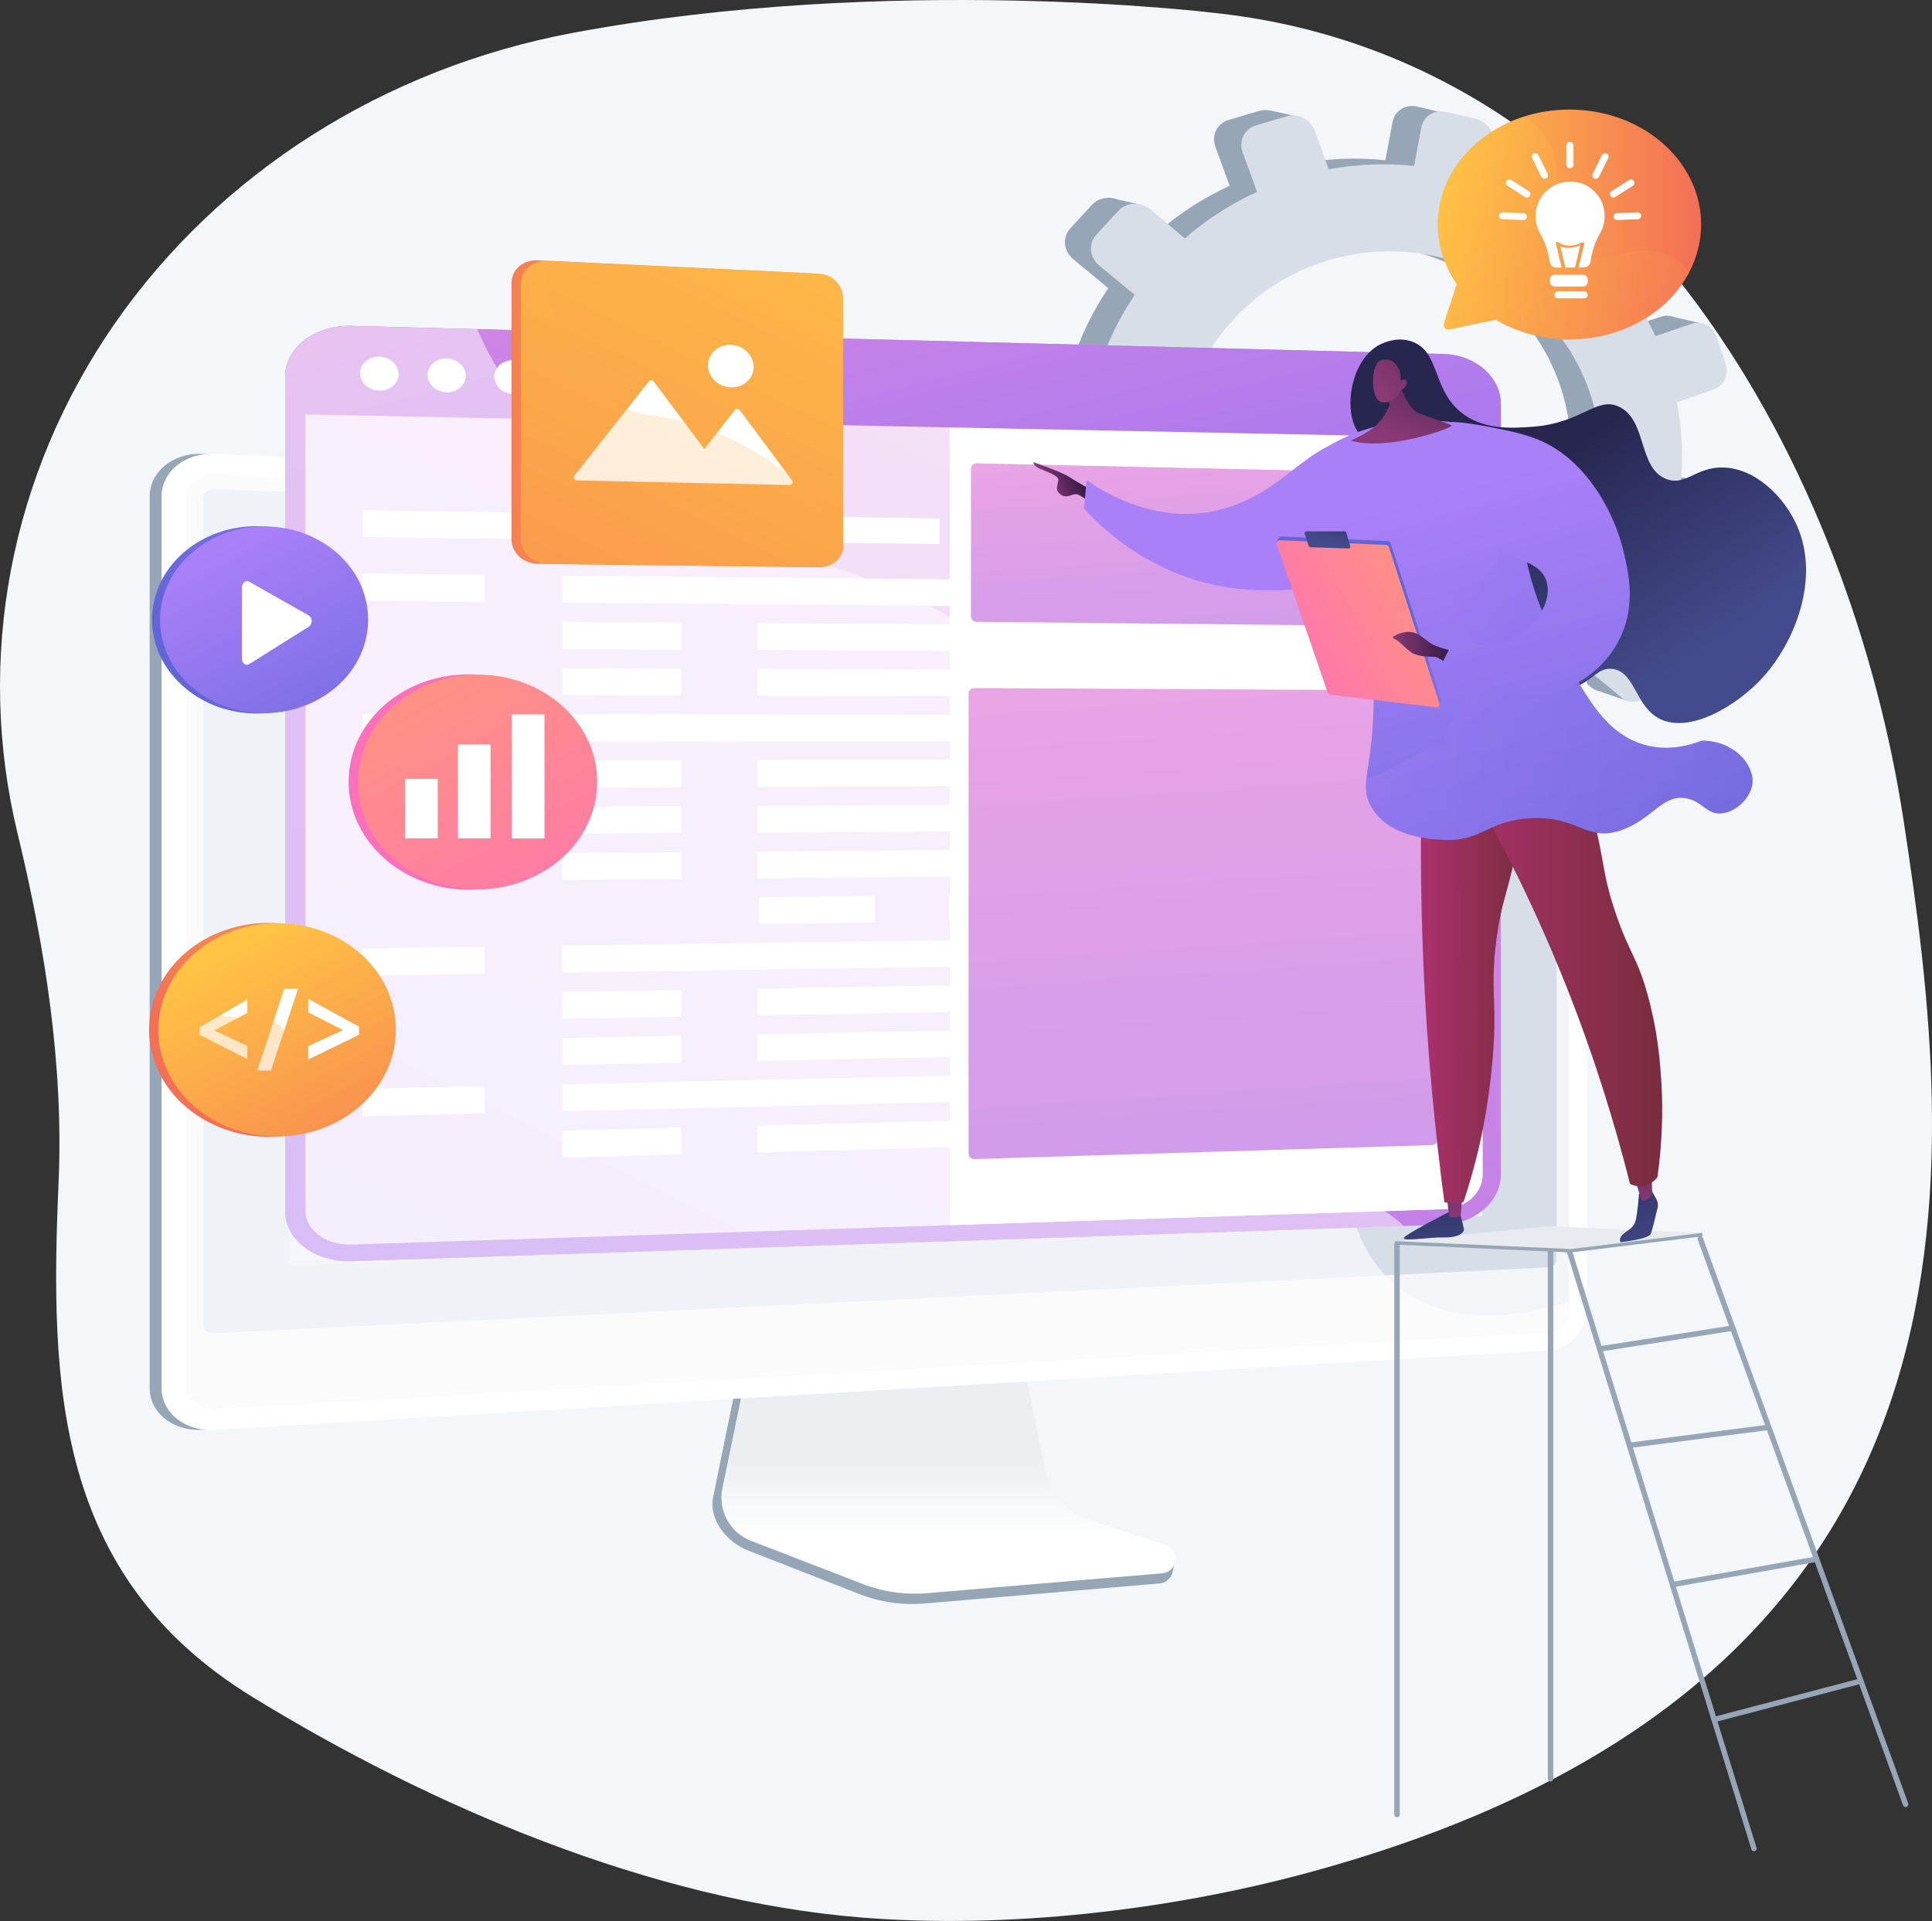 <?xml version="1.0" encoding="utf-8"?>
<!-- Generator: Adobe Illustrator 19.0.0, SVG Export Plug-In . SVG Version: 6.00 Build 0)  -->
<svg version="1.1" xmlns="http://www.w3.org/2000/svg" xmlns:xlink="http://www.w3.org/1999/xlink" x="0px" y="0px"
	 width="2815.7px" height="2800px" viewBox="0 0 2815.7 2800" style="enable-background:new 0 0 2815.7 2800;" xml:space="preserve"
	>
<rect x="0" y="0" width="2815.7" height="2800" fill="#333333" stroke="none"/>
<style type="text/css">
	.st0{fill:#F4F7FA;}
	.st1{fill:#97A6B7;}
	.st2{fill:#D8DEE8;}
	.st3{fill:url(#SVGID_1_);}
	.st4{fill:url(#SVGID_2_);}
	.st5{fill:url(#SVGID_3_);}
	.st6{fill:url(#SVGID_4_);}
	.st7{fill:url(#SVGID_5_);}
	.st8{fill:url(#SVGID_6_);}
	.st9{fill:url(#SVGID_7_);}
	.st10{fill:#FFFFFF;}
	.st11{opacity:0.3;fill:#D8DEE8;}
	.st12{opacity:0.6;fill:#FFFFFF;}
	.st13{opacity:0.7;}
	.st14{opacity:0.35;fill:#FFFFFF;}
	.st15{fill:url(#SVGID_8_);}
	.st16{opacity:0.74;fill:#FFFFFF;}
	.st17{fill:url(#SVGID_9_);}
	.st18{opacity:0.5;}
	.st19{opacity:0.8;}
	.st20{fill:url(#SVGID_10_);}
	.st21{fill:url(#SVGID_11_);}
	.st22{fill:url(#SVGID_12_);}
	.st23{fill:url(#SVGID_13_);}
	.st24{opacity:0.3;}
	.st25{fill:url(#SVGID_14_);}
	.st26{fill:#E7EBEF;}
	.st27{fill:url(#SVGID_15_);}
	.st28{fill:url(#SVGID_16_);}
	.st29{fill:url(#SVGID_17_);}
	.st30{fill:url(#SVGID_18_);}
	.st31{fill:url(#SVGID_19_);}
	.st32{opacity:0.3;fill:url(#SVGID_20_);}
	.st33{fill:url(#SVGID_21_);}
	.st34{fill:url(#SVGID_22_);}
	.st35{fill:url(#SVGID_23_);}
	.st36{fill:url(#SVGID_24_);}
	.st37{fill:url(#SVGID_25_);}
	.st38{fill:url(#SVGID_26_);}
	.st39{fill:url(#SVGID_27_);}
	.st40{fill:url(#SVGID_28_);}
	.st41{opacity:0.3;fill:url(#SVGID_29_);}
	.st42{fill:url(#SVGID_30_);}
	.st43{opacity:0.3;fill:url(#SVGID_31_);}
	.st44{fill:url(#SVGID_32_);}
	.st45{fill:url(#SVGID_33_);}
	.st46{fill:url(#SVGID_34_);}
	.st47{fill:url(#SVGID_35_);}
	.st48{fill:url(#SVGID_36_);}
	.st49{opacity:0.2;fill:url(#SVGID_37_);}
	.st50{fill:url(#SVGID_38_);}
	.st51{fill:url(#SVGID_39_);}
	.st52{opacity:0.2;}
	.st53{fill:url(#SVGID_40_);}
	.st54{fill:url(#SVGID_41_);}
	.st55{fill:url(#SVGID_42_);}
	.st56{fill:url(#SVGID_43_);}
	.st57{fill:url(#SVGID_44_);}
	.st58{fill:url(#SVGID_45_);}
</style>
<g id="Background">
</g>
<g id="Illustration">
	<g>
		<path class="st0" d="M2774.3,1196C2698,696.4,2385.1,82.7,1766.9,18.5c0,0-469.4-57.1-932,29.4
			C560.3,99.3,319.5,252.1,167.1,471.8C14.8,691.5-36.1,959.4,25.6,1214.8c40.1,165.9,67.2,337.6,59.8,508
			c-12.9,296.7-5.5,573.6,282.4,750.5c257.1,158,580.6,297.3,889.3,321.7c209.8,16.6,445-10.3,647.2-64.9
			C2934.6,2452,2850.6,1695.5,2774.3,1196z"/>
		<g>
			<g>
				<g>
					<path class="st1" d="M2462.1,698l-56.8-10.6c3.1-38.2,0.9-75.9-6.2-112.2l53.2-18.8c14.5-5.1,22.2-21.5,17.2-36.5l-13.4-40
						c-5-15.1-21-23.3-35.6-18.3l-52.4,18c-16.3-35-37.3-67.9-62.7-97.4l36-41.7c10.3-12,9-30.5-3-41.5l-32.1-29.3
						c-12.1-11.1-30.5-10.4-41,1.7l-36,41.2c-32-22.9-67.7-41.9-106.6-55.7l10.3-55c3-16.2-7.7-32.5-24.1-36.3l-43.8-10.3
						c-16.6-3.9-32.5,6.2-35.6,22.6l-10.4,55.6c-41.9-4.3-83.4-2.5-123.5,4.8l-20.1-55.8c-5.9-16.4-24.1-25.7-40.6-20.8l-44.3,13.1
						c-16.7,5-25.5,22.4-19.4,38.9l20.9,57.1c-37.9,17.4-73.1,40-104.4,67.4l-49.4-41.6c-14-11.8-35-11-46.8,1.9l-31.6,34.3
						c-11.9,13-10.1,33,4.1,44.8l51.2,42.4c-22.7,33.5-40.8,70.7-53.1,110.7l-68.6-12.8c-18.5-3.4-36.1,7.7-39.3,25l-8.6,45.8
						c-3.2,17.2,9.2,33.8,27.7,37.1l70.6,12.3c-1.6,41.1,3,81.3,13.1,119.8l-68.8,23.6c-17.5,6-26.6,24.1-20.1,40.4l17.1,43.1
						c6.4,16.2,25.7,24.2,43.1,18.1l69.7-24.7c19.5,34.4,43.8,66,72.2,93.8l-47.8,54.7c-11.6,13.3-9.9,32.7,4,43.2l36.6,27.7
						c13.7,10.4,34.1,8,45.5-5.3l47.5-55c33.1,19.2,69.2,34.2,107.6,44.2l-12.9,68.8c-3.1,16.4,8.2,31.4,25.1,33.6l44.7,5.7
						c16.7,2.1,32.6-9.3,35.7-25.5l12.8-68.1c38.9,0.6,76.9-3.9,113.2-13l22.8,62.3c5.5,14.9,22.3,22,37.7,15.8l40.6-16.2
						c15.2-6.1,23.2-22.9,17.8-37.7l-22-61.2c33.3-17.5,64.1-39.2,91.5-64.4l48.4,40c11.9,9.8,29.8,7.7,39.9-4.6l27-32.8
						c10.1-12.3,8.9-30.2-2.9-40.1l-46.7-39.3c20.4-30.5,36.9-64,48.8-99.8l58.4,10.2c15.1,2.6,29.6-7.8,32.5-23.2l7.7-41.1
						C2486.9,715.5,2477.1,700.7,2462.1,698z M1939.1,950.4c-169.1-25.3-285.2-182-253.8-349.2c31.4-167.2,196.7-273,363.9-237.3
						c161.5,34.4,264.5,188.8,235,345.8C2254.7,866.7,2102.4,974.8,1939.1,950.4z"/>
					<polygon class="st1" points="1891,169.9 1850.9,160.9 1830.1,194.5 					"/>
					<polygon class="st1" points="2288.7,261.9 2335.3,271.1 2328.8,305.5 					"/>
					<polygon class="st1" points="2435.2,461.1 2481.3,471.7 2464.8,495.5 					"/>
					<polygon class="st1" points="2466,699.2 2512.3,711.7 2492.7,731.6 					"/>
					<polygon class="st1" points="2327.5,1006.5 2371.8,1021.6 2384.4,985.5 					"/>
					<polygon class="st1" points="2121.8,1141.5 2161.3,1156.6 2170.2,1127.1 					"/>
					<polygon class="st1" points="1903.8,1175.6 1868.3,1162.2 1908.7,1121.2 					"/>
					<polygon class="st1" points="1712.3,1098.8 1671.2,1082 1711.7,1048.2 					"/>
					<polygon class="st1" points="1615.9,288 1660.2,297.8 1636.4,327 					"/>
					<polygon class="st1" points="1461.4,621.2 1501.2,634.9 1504.2,600.9 					"/>
					<polygon class="st1" points="1503.3,882.6 1542,896.6 1550.2,870.7 					"/>
				</g>
				<path class="st2" d="M2507.3,710.2l-57.2-10.6c3.2-38.5,0.9-76.5-6.2-113.1l53.7-19c14.7-5.2,22.4-21.6,17.4-36.8l-13.5-40.4
					c-5.1-15.2-21.2-23.5-35.9-18.4l-52.9,18.1c-16.4-35.3-37.7-68.4-63.2-98.2l36.3-42c10.4-12.1,9.1-30.8-3-41.8l-32.3-29.6
					c-12.2-11.2-30.7-10.5-41.3,1.7l-36.3,41.5c-32.3-23.1-68.3-42.2-107.5-56.2l10.4-55.4c3.1-16.3-7.8-32.7-24.3-36.6l-44.2-10.4
					c-16.7-3.9-32.8,6.3-35.9,22.8l-10.5,56c-42.2-4.3-84.1-2.5-124.5,4.9l-20.2-56.2c-5.9-16.5-24.3-25.9-41-21l-44.6,13.2
					c-16.9,5-25.7,22.6-19.6,39.3l21.1,57.6c-38.2,17.5-73.7,40.4-105.3,67.9l-49.8-42c-14.1-11.9-35.3-11.1-47.2,1.9l-31.9,34.6
					c-12,13.1-10.1,33.3,4.2,45.1l51.7,42.7c-22.9,33.8-41.1,71.2-53.5,111.6l-69.2-12.9c-18.6-3.5-36.4,7.8-39.7,25.2l-8.7,46.2
					c-3.3,17.4,9.3,34.1,27.9,37.4l71.2,12.4c-1.6,41.4,3.1,82,13.2,120.8l-69.3,23.8c-17.7,6.1-26.8,24.3-20.3,40.7l17.2,43.5
					c6.4,16.3,25.9,24.4,43.4,18.2l70.3-24.8c19.7,34.7,44.2,66.5,72.8,94.6l-48.2,55.1c-11.7,13.4-9.9,32.9,4,43.5l36.9,28
					c13.8,10.5,34.3,8,45.9-5.3l47.9-55.4c33.4,19.3,69.8,34.5,108.5,44.6l-13,69.4c-3.1,16.5,8.2,31.7,25.3,33.8l45,5.7
					c16.8,2.1,32.9-9.4,36-25.7l12.9-68.6c39.3,0.6,77.6-3.9,114.2-13.1l23,62.9c5.5,15,22.5,22.2,38,16l40.9-16.3
					c15.3-6.1,23.3-23.1,18-38l-22.2-61.7c33.6-17.6,64.6-39.5,92.3-64.9l48.8,40.3c12,9.9,30,7.8,40.3-4.7l27.2-33
					c10.2-12.4,8.9-30.5-2.9-40.4l-47-39.7c20.5-30.8,37.2-64.5,49.2-100.6l58.9,10.3c15.2,2.7,29.8-7.8,32.8-23.4l7.8-41.5
					C2532.3,728,2522.4,713.1,2507.3,710.2z M1979.9,964.7c-170.5-25.5-287.5-183.5-255.9-352.1c31.6-168.6,198.4-275.2,366.9-239.3
					c162.8,34.7,266.7,190.3,237,348.7C2298.2,880.3,2144.6,989.3,1979.9,964.7z"/>
			</g>
		</g>
		<g>
			
				<linearGradient id="SVGID_1_" gradientUnits="userSpaceOnUse" x1="5913.626" y1="1144.235" x2="5978.011" y2="1144.235" gradientTransform="matrix(-1 0 0 1 6633.022 0)">
				<stop  offset="0" style="stop-color:#311944"/>
				<stop  offset="1" style="stop-color:#6B3976"/>
			</linearGradient>
			<path class="st3" d="M706.2,1144.2l-32.2-19.4h-14.5c0,0-5,18.4-4.4,19.4c6.5,10.6,36.6,18.7,55.5,19.4c3.1,0.1,7.5,0.1,8.6-2.1
				C721,1157.6,712.5,1149.6,706.2,1144.2z"/>
			
				<linearGradient id="SVGID_2_" gradientUnits="userSpaceOnUse" x1="5957.989" y1="1140.578" x2="6011.277" y2="980.712" gradientTransform="matrix(-1 0 0 1 6633.022 0)">
				<stop  offset="0" style="stop-color:#FFC444"/>
				<stop  offset="0.996" style="stop-color:#F36F56"/>
			</linearGradient>
			<path class="st4" d="M673.4,1103.7c-0.1,11.3,0.4,19.2,3.3,22.7c2,2.5-17.1,8-17.2-1.6c-0.1-6.3-1.1-17.2-2.1-20.4
				C662.7,1104.2,668.1,1104,673.4,1103.7z"/>
		</g>
		<g>
			
				<linearGradient id="SVGID_3_" gradientUnits="userSpaceOnUse" x1="5725.855" y1="1120.362" x2="5790.241" y2="1120.362" gradientTransform="matrix(-1 0 0 1 6633.022 0)">
				<stop  offset="0" style="stop-color:#311944"/>
				<stop  offset="1" style="stop-color:#6B3976"/>
			</linearGradient>
			<path class="st5" d="M894,1120.3l-32.2-19.4h-14.5c0,0-5,18.4-4.4,19.4c6.5,10.6,36.6,18.7,55.5,19.4c3.1,0.1,7.5,0.1,8.6-2.1
				C908.8,1133.7,900.3,1125.7,894,1120.3z"/>
			
				<linearGradient id="SVGID_4_" gradientUnits="userSpaceOnUse" x1="5773.649" y1="1119.164" x2="5832.331" y2="943.119" gradientTransform="matrix(-1 0 0 1 6633.022 0)">
				<stop  offset="0" style="stop-color:#FFC444"/>
				<stop  offset="0.996" style="stop-color:#F36F56"/>
			</linearGradient>
			<path class="st6" d="M852,1080c4.7,9,9.6,19.1,12.5,22.6c2,2.5-13.9,7.4-17.2-1.6c-2.7-7.3-10.3-17.1-11.3-20.2
				C841.3,1080.5,846.6,1080.3,852,1080z"/>
		</g>
		
			<linearGradient id="SVGID_5_" gradientUnits="userSpaceOnUse" x1="-6583.828" y1="453.654" x2="-6441.341" y2="990.462" gradientTransform="matrix(1 0 0 1 7297.033 0)">
			<stop  offset="0" style="stop-color:#311944"/>
			<stop  offset="1" style="stop-color:#6B3976"/>
		</linearGradient>
		<path class="st7" d="M845.3,551.9c-12.5,82.9-20.6,186-13.3,303.7c5.4,87,18.2,164.2,33.1,229.7c-9.9,2.6-19.9,5.2-29.8,7.7
			c-12.4-2.9-29.9-9.1-42-24.3c-15.8-20-8.6-38.5-19.9-71.8c-10.8-31.8-23.6-33.5-36.4-60.8c-16.8-35.6-6.5-57.3-7.7-104.9
			c-2-80.5-33.1-86.7-43.1-186.7c-5.2-52.3-7.8-82.4,11-101.6C723.8,516.1,781.8,520.9,845.3,551.9z"/>
		
			<linearGradient id="SVGID_6_" gradientUnits="userSpaceOnUse" x1="-6759.343" y1="803.577" x2="-6554.911" y2="803.577" gradientTransform="matrix(1 0 0 1 7297.033 0)">
			<stop  offset="0" style="stop-color:#311944"/>
			<stop  offset="1" style="stop-color:#6B3976"/>
		</linearGradient>
		<path class="st8" d="M776.9,535.2c-34,79.2-69.4,180.7-92.8,301.5c-18.7,96.6-25.4,183.8-26.5,257.4c-11,0-22.1,0-33.1,0
			c-9.6-13.9-22.2-35.6-29.8-64.1c-7.6-28.4-2.8-35.7-7.7-80.6c-6.7-61.2-15.4-64-14.4-100.5c1.2-42,14-41.8,18.8-83.9
			c7.1-62.4-18.7-81.6-17.7-139.2c0.5-25.9,6.4-64.8,35.3-112.7C664.9,520.4,720.9,527.8,776.9,535.2z"/>
		<g>
			<g>
				<path class="st1" d="M1581.1,2228.5c-31.1-10.3-54.4-36.8-61-69.3l-45.3-224.4l-387.8,13.8l-47.7,233.7
					c-6.7,32.7,20.1,65.6,50.9,77.6l162.2,63.5c30.2,11.8,62.6,16.5,94.9,13.8l342.9-29.3c10-0.9,18.1-8.7,19.2-18.8
					c1.2-10.1,8.2-21.5-1.4-24.6L1581.1,2228.5z"/>
				<linearGradient id="SVGID_7_" gradientUnits="userSpaceOnUse" x1="1382.27" y1="2022.371" x2="1382.27" y2="2238.607">
					<stop  offset="0.494" style="stop-color:#EBEFF2"/>
					<stop  offset="1" style="stop-color:#FFFFFF"/>
				</linearGradient>
				<path class="st9" d="M1585,2214.8c-31.1-10.2-54.4-36.3-60.9-68.4l-45.3-221.6l-378.3,13.6l-47.7,230.8
					c-6.7,32.3,11,64.7,41.8,76.6l162.1,62.7c30.1,11.7,62.6,16.3,94.8,13.6l342.5-29c10-0.8,18-8.6,19.2-18.6
					c1.2-10-4.9-19.4-14.4-22.5L1585,2214.8z"/>
			</g>
			<g>
				<g>
					<path class="st1" d="M294.6,2084c-42.1,2.5-76.5-24.8-76.5-60.8V723.6c0-36.1,34.4-63.9,76.5-62.1l1944.8,84.3
						c30.9,1.3,55.9,27.4,55.9,58v1105.2c0,30.7-25,57.1-55.9,58.9L294.6,2084z"/>
					<path class="st10" d="M312.1,2084c-42.1,2.5-76.5-24.8-76.5-60.8V723.6c0-36.1,34.4-63.9,76.5-62.1l1944.8,84.3
						c30.9,1.3,55.9,27.4,55.9,58v1105.2c0,30.7-25,57.1-55.9,58.9L312.1,2084z"/>
					<path class="st11" d="M2256.9,771.8l-1944.8-80c-22.5-0.9-40.8,13.9-40.8,33.2v1010.7v285.5c0,19.3,18.3,33.8,40.8,32.5
						L2256.9,1942c16.5-1,29.9-15.1,29.9-31.5v-252.6v-855C2286.8,786.4,2273.5,772.5,2256.9,771.8z"/>
					<path class="st2" d="M312.1,1943.3c-8.8,0.4-15.9-5.3-15.9-12.8V726c0-7.5,7.1-13.3,15.9-13l1944.8,77
						c6.5,0.3,11.7,5.7,11.7,12.1v1032.8c0,6.4-5.2,11.9-11.7,12.2L312.1,1943.3z"/>
				</g>
				<path class="st12" d="M2053.9,1887.6c-163.6-101.2-49.3-389-233.1-533.6c-185.3-145.8-445.9,33-575.7-117.9
					c-96.6-112.4,16.4-248.1-75.8-353.8c-144.7-165.8-515.1,62.2-685.2-101.1c-24.2-23.2-48.5-58.4-62.4-114.8l-109.6-4.7
					c-42.1-1.8-76.5,26-76.5,62.1v1299.5c0,36.1,34.4,63.3,76.5,60.8L2256.9,1968c30.9-1.8,55.9-28.3,55.9-58.9v-19.6
					C2183.6,1933.2,2104.7,1919,2053.9,1887.6z"/>
			</g>
			<g>
				<polygon class="st0" points="420,1845 888.1,1825.5 888.1,1580.1 420,1591.5 				"/>
				<g>
					<g class="st13">
						<polygon class="st0" points="1674.1,1422.5 1745.2,1421.5 1745.2,901.5 1674.1,899.7 						"/>
						<polygon class="st0" points="1545.7,1424.2 1618.2,1423.2 1618.2,1160.8 1545.7,1160.3 						"/>
						<polygon class="st0" points="1414.9,1426 1488.8,1425 1488.8,844.7 1414.9,842.6 						"/>
						<polygon class="st0" points="1281.4,1427.9 1356.8,1426.8 1356.8,927.8 1281.4,926 						"/>
						<polygon class="st0" points="1145.3,1429.8 1222.2,1428.7 1222.2,1293.6 1145.3,1293.9 						"/>
						<polygon class="st0" points="1006.5,1431.7 1084.9,1430.6 1084.9,1109.8 1006.5,1109 						"/>
						<polygon class="st0" points="864.8,1433.6 944.9,1432.5 944.9,965.4 864.8,963.9 						"/>
						<polygon class="st0" points="720.3,1435.6 801.9,1434.5 801.9,1090.4 720.3,1089.5 						"/>
						<polygon class="st0" points="572.7,1437.7 656.1,1436.5 656.1,897.2 572.7,895.2 						"/>
						<polygon class="st0" points="422,1439.7 507.1,1438.6 507.1,832.9 422,830.5 						"/>
					</g>
				</g>
				<polygon class="st0" points="1810.5,1787 2160.3,1772.4 2160.3,1737 1810.5,1750.7 				"/>
				<polygon class="st0" points="1810.5,1317.5 2160.3,1315.4 2160.3,1280 1810.5,1281.1 				"/>
				<polygon class="st0" points="1810.5,1255.2 2160.3,1254.8 2160.3,1219.4 1810.5,1218.9 				"/>
				<polygon class="st0" points="1810.5,1736.7 1867.5,1734.6 1867.5,1678.8 1810.5,1680.7 				"/>
				<g>
					<path class="st2" d="M1852.7,1552.9c0,74,60.8,131.9,135.1,129.3c73.4-2.5,132.3-63.3,132.3-135.7
						c0-72.5-58.9-130.4-132.3-129.4C1913.5,1418.1,1852.7,1479,1852.7,1552.9z"/>
					<path class="st14" d="M1860.6,1548.8c1.7-53.3,36.8-98.8,85.1-116.4c13.2-4.8,27.4-7.6,42.2-7.8c69.3-1,124.9,53.7,124.9,122.1
						c0,68.4-55.6,125.7-124.9,128c-70,2.4-127.3-52.3-127.3-122C1860.5,1551.4,1860.5,1550.1,1860.6,1548.8z"/>
					<path class="st0" d="M1860.6,1548.8c1.7-53.3,36.8-98.8,85.1-116.4c13.2-4.8,27.4-7.6,42.2-7.8c69.3-1,124.9,53.7,124.9,122.1
						c0,68.4-55.6,125.7-124.9,128c-70,2.4-127.3-52.3-127.3-122C1860.5,1551.4,1860.5,1550.1,1860.6,1548.8z"/>
					<g>
						<path class="st10" d="M1860.6,1548.8c1.7-53.3,36.8-98.8,85.1-116.4l42.2,117.3L1860.6,1548.8z"/>
					</g>
				</g>
				<g>
					<path class="st0" d="M548.6,1690.6c29.7,1.1,34.2-16.1,63.4-17.8c49.7-2.8,61.8,45.5,109.7,44.8c39.1-0.6,48.9-33.2,87.6-29.6
						c28.7,2.7,34.4,21.8,62.4,24.6c5.6,0.5,11.1,0.3,16.5-0.5v113.4L420,1845v-200.7c25.1,1.8,43.4,7.5,56.5,13.2
						C508.1,1671.4,518.6,1689.4,548.6,1690.6z"/>
				</g>
				<polygon class="st0" points="1810.5,1169.5 2160.3,1171.4 2160.3,864.4 1810.5,854.2 				"/>
				<polygon class="st0" points="422,1563.6 1745.2,1534.1 1745.2,1478.6 422,1502.6 				"/>
				<polygon class="st0" points="944.9,1823.1 1745.2,1789.8 1745.2,1555.5 944.9,1574.7 				"/>
			</g>
		</g>
		<g>
			<linearGradient id="SVGID_8_" gradientUnits="userSpaceOnUse" x1="1811.984" y1="109.39" x2="334.414" y2="3064.523">
				<stop  offset="3.597120e-003" style="stop-color:#E38DDD"/>
				<stop  offset="1" style="stop-color:#9571F6"/>
			</linearGradient>
			<path class="st15" d="M2104.2,516L512.4,475c-53.4-1.4-96.8,31.6-96.8,73.8v1216.5c0,42.1,43.5,74.8,96.8,73l1591.8-53.3
				c46-1.5,83.2-34.3,83.2-73.2V588.6C2187.4,549.7,2150.2,517.2,2104.2,516z"/>
			<path class="st16" d="M2160.7,588v1124.6c0,26.5-25.3,48.8-56.6,49.8l-720.1,23.3L511.6,1814c-36.3,1.2-66.5-21.1-66.5-49.7
				V549.4c0-28.6,30.3-51.1,66.6-50.2l1592.1,39.3c26,0.7,48,15.9,54.7,36.3C2159.8,579,2160.7,583.4,2160.7,588z"/>
			<g>
				<polygon class="st10" points="1369.2,755.7 528.4,743.8 528.4,782.6 1369.2,793 				"/>
				<polygon class="st10" points="2001.3,764.6 2001.3,800.8 2090.3,802 2090.3,765.8 				"/>
			</g>
			<g>
				<polygon class="st10" points="706.2,877.4 528.4,875.9 528.4,835.9 706.2,837.7 				"/>
				<polygon class="st10" points="1655.8,885.3 819.7,878.3 819.7,838.9 1655.8,847.3 				"/>
				<polygon class="st10" points="993,946.7 819.7,945.8 819.7,906.3 993,907.5 				"/>
				<polygon class="st10" points="1919.3,951.7 1103.6,947.3 1103.6,908.3 1919.3,914.1 				"/>
				<polygon class="st10" points="993,1013.6 819.7,1013.2 819.7,973.7 993,974.4 				"/>
				<polygon class="st10" points="1919.3,1015.8 1103.6,1013.9 1103.6,974.9 1919.3,978.3 				"/>
				<polygon class="st10" points="706.2,1080.6 528.4,1080.7 528.4,1040.8 706.2,1041 				"/>
				<polygon class="st10" points="1655.8,1080.1 819.7,1080.6 819.7,1041.1 1655.8,1042.1 				"/>
				<polygon class="st10" points="993,1147.4 819.7,1148 819.7,1108.5 993,1108.2 				"/>
				<polygon class="st10" points="1919.3,1144.1 1103.6,1147 1103.6,1108 1919.3,1106.6 				"/>
				<polygon class="st10" points="993,1214.3 819.7,1215.4 819.7,1175.9 993,1175.1 				"/>
				<polygon class="st10" points="1919.3,1208.3 1103.6,1213.6 1103.6,1174.6 1919.3,1170.7 				"/>
				<polygon class="st10" points="993,1281.2 819.7,1282.8 819.7,1243.4 993,1242 				"/>
				<polygon class="st10" points="1919.3,1272.4 1103.6,1280.1 1103.6,1241.2 1919.3,1234.9 				"/>
				<polygon class="st10" points="1275.2,1344.6 1106.3,1346.7 1106.3,1307.7 1275.2,1305.9 				"/>
				<polygon class="st10" points="2045.9,1335 1383.1,1343.2 1383.1,1304.7 2045.9,1297.7 				"/>
				<polygon class="st10" points="706.2,1419.4 528.4,1422.1 528.4,1382.2 706.2,1379.7 				"/>
				<polygon class="st10" points="1655.8,1404.8 819.7,1417.7 819.7,1378.2 1655.8,1366.8 				"/>
				<polygon class="st10" points="993,1481.9 819.7,1485.1 819.7,1445.6 993,1442.7 				"/>
				<polygon class="st10" points="1919.3,1464.9 1103.6,1479.9 1103.6,1440.9 1919.3,1427.3 				"/>
				<polygon class="st10" points="993,1548.8 819.7,1552.5 819.7,1513 993,1509.6 				"/>
				<polygon class="st10" points="1919.3,1529 1103.6,1546.4 1103.6,1507.5 1919.3,1491.5 				"/>
				<polygon class="st10" points="706.2,1622.7 528.4,1627 528.4,1587 706.2,1583 				"/>
				<polygon class="st10" points="1655.8,1599.6 819.7,1619.9 819.7,1580.4 1655.8,1561.6 				"/>
				<polygon class="st10" points="993,1682.6 819.7,1687.3 819.7,1647.9 993,1643.4 				"/>
				<polygon class="st10" points="1919.3,1657.3 1103.6,1679.6 1103.6,1640.6 1919.3,1619.8 				"/>
			</g>
			<path class="st10" d="M2160.7,588v1124.6c0,26.5-25.3,48.8-56.6,49.8l-720,23.3V574.8h774.8C2160.1,579,2160.7,583.4,2160.7,588z
				"/>
			<linearGradient id="SVGID_9_" gradientUnits="userSpaceOnUse" x1="1161.458" y1="32.151" x2="1440.127" y2="1146.83">
				<stop  offset="3.597120e-003" style="stop-color:#E38DDD"/>
				<stop  offset="1" style="stop-color:#9571F6"/>
			</linearGradient>
			<path class="st17" d="M2104.2,516L512.4,475c-53.4-1.4-96.8,31.6-96.8,73.8v54.7l1771.8,35.6v-50.5
				C2187.4,549.7,2150.2,517.2,2104.2,516z"/>
			<g>
				<path class="st10" d="M580.9,545.3c0,13.7-12.5,24.5-28,24.1c-15.5-0.4-28.1-11.8-28.1-25.5c0-13.7,12.6-24.5,28.1-24.1
					C568.4,520.2,580.9,531.6,580.9,545.3z"/>
				<path class="st10" d="M678.7,547.8c0,13.6-12.4,24.3-27.7,24c-15.3-0.4-27.8-11.7-27.8-25.4s12.5-24.4,27.8-24
					C666.3,522.8,678.7,534.2,678.7,547.8z"/>
				<path class="st10" d="M775.5,550.3c0,13.5-12.3,24.2-27.5,23.9c-15.2-0.4-27.5-11.7-27.5-25.3c0-13.6,12.3-24.3,27.5-23.9
					C763.2,525.4,775.5,536.7,775.5,550.3z"/>
			</g>
			<g class="st18">
				<path class="st10" d="M1485.4,983.7c-185.9-212.1-507.7-144.6-711.3-379c-36.7-42.3-61.6-85.3-78.7-124.9l-183-4.7
					c-53.4-1.4-96.8,31.6-96.8,73.8v1216.5c0,42.1,43.5,74.8,96.8,73l1533.5-51.3c-35.1-39.7-341.1-186.9-420.1-412.8
					C1553.5,1167.5,1597.6,1111.7,1485.4,983.7z"/>
			</g>
			<g class="st19">
				<linearGradient id="SVGID_10_" gradientUnits="userSpaceOnUse" x1="1743.41" y1="653.25" x2="1794.019" y2="1391.061">
					<stop  offset="3.597120e-003" style="stop-color:#E38DDD"/>
					<stop  offset="1" style="stop-color:#9571F6"/>
				</linearGradient>
				<path class="st20" d="M1423.3,906.3l659.9,6.7c2.2,0,4.4-0.8,6-2.4c1.6-1.6,2.5-3.7,2.5-5.9V698.2c0-4.5-3.6-8.2-8.2-8.3
					l-659.9-14.6c-2.2,0-4.4,0.8-6,2.4c-1.6,1.6-2.5,3.7-2.5,6V898C1415.1,902.6,1418.7,906.3,1423.3,906.3z"/>
				<linearGradient id="SVGID_11_" gradientUnits="userSpaceOnUse" x1="1728.229" y1="981.754" x2="1855.493" y2="2837.114">
					<stop  offset="3.597120e-003" style="stop-color:#E38DDD"/>
					<stop  offset="1" style="stop-color:#9571F6"/>
				</linearGradient>
				<path class="st21" d="M2086.8,1006.3l-666.8-3.4c-2.2,0-4.4,0.9-5.9,2.4c-1.6,1.6-2.5,3.7-2.5,5.9v669.9c0,2.3,0.9,4.4,2.5,6
					c1.6,1.6,3.8,2.4,6.1,2.3l666.8-20.4c4.5-0.1,8.1-3.8,8.1-8.3v-646.1C2095.1,1010.1,2091.4,1006.3,2086.8,1006.3z"/>
			</g>
		</g>
		<g>
			
				<linearGradient id="SVGID_12_" gradientUnits="userSpaceOnUse" x1="3810.109" y1="1037.445" x2="4066.868" y2="1552.698" gradientTransform="matrix(-1 0 0 1 4432.26 0)">
				<stop  offset="0" style="stop-color:#FFC444"/>
				<stop  offset="0.996" style="stop-color:#F36F56"/>
			</linearGradient>
			<path class="st22" d="M217.3,1500.7c0-89,82.1-158.5,180-155.4c55.7,1.8,104.2,26.9,134.4,64c0,0,0,0,0,0
				c0.2,0.2,0.4,0.5,0.5,0.7c0.5,0.6,1,1.3,1.5,2c0.9,1.2,1.9,2.4,2.8,3.6c0.5,0.7,1.1,1.4,1.6,2.2c0.9,1.2,1.7,2.4,2.5,3.7
				c0.5,0.7,1,1.4,1.4,2.1c0.9,1.4,1.8,2.9,2.7,4.3c0.3,0.5,0.6,1,1,1.6c1.1,2,2.3,4,3.3,6c0.3,0.5,0.5,1.1,0.8,1.6
				c0.8,1.5,1.5,3,2.2,4.6c0.4,0.8,0.7,1.5,1,2.3c0.6,1.4,1.2,2.7,1.8,4.1c0.3,0.8,0.6,1.6,1,2.4c0.5,1.4,1.1,2.9,1.6,4.3
				c0.3,0.8,0.5,1.5,0.8,2.3c0.6,1.8,1.2,3.6,1.7,5.5c0.1,0.4,0.2,0.8,0.3,1.1c0.6,2.2,1.2,4.5,1.7,6.7c0.1,0.7,0.3,1.3,0.4,2
				c0.3,1.6,0.7,3.2,0.9,4.9c0.1,0.8,0.3,1.7,0.4,2.5c0.2,1.5,0.4,3,0.6,4.6c0.1,0.9,0.2,1.7,0.3,2.6c0.2,1.6,0.3,3.2,0.4,4.9
				c0.1,0.8,0.1,1.5,0.2,2.3c0.1,2.4,0.2,4.8,0.2,7.2c0,57.1-34.6,107.5-86.5,134.5c-4.8,2.5-9.7,4.8-14.7,6.8c-2.5,1-5.1,2-7.7,3
				c-18.3,6.6-38.1,10.4-59,11.1l0,0l0,0l0,0c-2.9,0.1-5.7,0.1-8.6,0.1c-1,0-1.9-0.1-2.9-0.1c-1.9-0.1-3.8-0.1-5.6-0.2
				c-1.1-0.1-2.3-0.2-3.4-0.3c-1.7-0.1-3.3-0.3-5-0.4c-1.2-0.1-2.4-0.3-3.6-0.4c-1.6-0.2-3.1-0.4-4.7-0.6c-1.2-0.2-2.5-0.4-3.7-0.6
				c-1.5-0.3-3-0.5-4.5-0.8c-1.3-0.2-2.5-0.5-3.7-0.8c-1.5-0.3-2.9-0.6-4.4-1c-1.2-0.3-2.5-0.6-3.7-0.9c-1.4-0.4-2.9-0.8-4.3-1.2
				c-1.2-0.3-2.4-0.7-3.6-1.1c-0.4-0.1-0.9-0.3-1.3-0.4c0,0,0,0,0,0C266.4,1626.8,217.3,1569.3,217.3,1500.7z"/>
			<g>
				
					<linearGradient id="SVGID_13_" gradientUnits="userSpaceOnUse" x1="332.06" y1="1375.88" x2="581.452" y2="1838.427" gradientTransform="matrix(1 0 0 1 4.446 0)">
					<stop  offset="0" style="stop-color:#FFC444"/>
					<stop  offset="0.996" style="stop-color:#F36F56"/>
				</linearGradient>
				<path class="st23" d="M576.9,1500.7c0,88.8-81.7,158.4-179,155.6c-93.7-2.7-167.1-72.1-167.1-155c0-82.9,73.4-152.5,167.1-155.6
					C495.2,1342.5,576.9,1411.9,576.9,1500.7z"/>
				<g>
					<path class="st10" d="M360.5,1543.7l-69.5-35.4V1497l69.5-40.2v19.4l-48.1,25.7l48.1,22.6V1543.7z"/>
					<path class="st10" d="M434.4,1441l-39.5,119.4l-19.9-0.2l39.2-119L434.4,1441z"/>
					<path class="st10" d="M449.1,1524.7l50.8-23.2l-50.8-26v-19.7l74.1,40.6v11.9l-74.1,36V1524.7z"/>
				</g>
				<g class="st24">
					
						<linearGradient id="SVGID_14_" gradientUnits="userSpaceOnUse" x1="263.572" y1="1406.619" x2="505.849" y2="1892.81" gradientTransform="matrix(1 0 0 1 4.446 0)">
						<stop  offset="0" style="stop-color:#FFC444"/>
						<stop  offset="0.996" style="stop-color:#F36F56"/>
					</linearGradient>
					<path class="st25" d="M440.2,1617.6c-21.1-46.5,0.2-89.5-28.3-119.3c-28.6-30-65.4-2-104.3-25.9c-14.9-9.2-31.3-26.7-43.5-62.9
						c-21,25.8-33.4,57.5-33.4,91.8c0,82.9,73.4,152.3,167.1,155c22,0.6,43.2-2.4,62.8-8.6C451,1637.5,444.6,1627.2,440.2,1617.6z"
						/>
				</g>
			</g>
		</g>
		<g>
			<g>
				<g>
					<path class="st1" d="M2036,2648.8c-2.2,0-4-1.8-4-4v-830.7c0-2.2,1.8-4,4-4c2.2,0,4,1.8,4,4v830.7
						C2039.9,2647,2038.2,2648.8,2036,2648.8z"/>
				</g>
				<g>
					<path class="st1" d="M2259.8,2596.6c-2.2,0-4-1.8-4-4v-799.4c0-2.2,1.8-4,4-4s4,1.8,4,4v799.4
						C2263.7,2594.8,2262,2596.6,2259.8,2596.6z"/>
				</g>
				<g>
					<path class="st1" d="M2777.2,2633.8c-1.6,0-3.1-1-3.7-2.6l-299.2-824.3c-0.7-2.1,0.3-4.3,2.4-5.1c2-0.7,4.3,0.3,5.1,2.4
						l299.2,824.3c0.7,2.1-0.3,4.3-2.4,5.1C2778.1,2633.7,2777.6,2633.8,2777.2,2633.8z"/>
				</g>
				<g>
					<path class="st1" d="M2556.3,2698.3c-1.7,0-3.3-1.1-3.8-2.8L2284,1826.4c-0.6-2.1,0.5-4.3,2.6-4.9c2.1-0.6,4.3,0.5,4.9,2.6
						l268.5,869.1c0.6,2.1-0.5,4.3-2.6,4.9C2557.1,2698.3,2556.7,2698.3,2556.3,2698.3z"/>
				</g>
				<polygon class="st1" points="2257.3,1792.4 2032.8,1809 2032.8,1814 2289.4,1825.5 2481.1,1802 2481.1,1797 				"/>
				<polygon class="st26" points="2257.3,1787.3 2032.8,1809 2289.4,1820.5 2481.1,1797 				"/>
				<g>
					<path class="st1" d="M2498.2,2510.3c-1.8,0-3.4-1.2-3.8-3c-0.6-2.1,0.7-4.3,2.8-4.8l213.8-56.1c2.1-0.5,4.3,0.7,4.8,2.8
						c0.6,2.1-0.7,4.3-2.8,4.8l-213.8,56.1C2498.9,2510.3,2498.6,2510.3,2498.2,2510.3z"/>
				</g>
				<g>
					<path class="st1" d="M2437.7,2313.6c-1.9,0-3.6-1.3-3.9-3.3c-0.4-2.2,1.1-4.2,3.2-4.6l209.8-37.1c2.2-0.4,4.2,1.1,4.6,3.2
						c0.4,2.2-1.1,4.2-3.2,4.6l-209.8,37.1C2438.1,2313.5,2437.9,2313.6,2437.7,2313.6z"/>
				</g>
				<path class="st1" d="M2374.7,2110.5c-2,0-3.7-1.5-3.9-3.4c-0.3-2.2,1.3-4.1,3.4-4.4l203-26.2c2.2-0.3,4.1,1.3,4.4,3.4
					c0.3,2.2-1.3,4.1-3.4,4.4l-203,26.2C2375.1,2110.5,2374.9,2110.5,2374.7,2110.5z"/>
				<path class="st1" d="M2334.4,1969.6c-1.9,0-3.6-1.4-3.9-3.3c-0.3-2.2,1.1-4.2,3.3-4.5l190.9-29.9c2.1-0.3,4.2,1.1,4.5,3.3
					c0.3,2.2-1.1,4.2-3.3,4.5l-190.9,29.9C2334.8,1969.6,2334.6,1969.6,2334.4,1969.6z"/>
			</g>
			<g>
				
					<linearGradient id="SVGID_15_" gradientUnits="userSpaceOnUse" x1="2704.693" y1="1654.746" x2="2722.363" y2="1879.637" gradientTransform="matrix(1 0 0 1 -626.263 0)">
					<stop  offset="3.597000e-003" style="stop-color:#26264F"/>
					<stop  offset="1" style="stop-color:#444B8C"/>
				</linearGradient>
				<path class="st27" d="M2110.4,1767.2c0,0-63.4,32.2-64.5,37.4c-1,5.1,40.8-1.7,57.9-1c17.1,0.7,31.1-4.9,29.6-13
					c-1.5-8.1-7.5-28.4-7.5-28.4L2110.4,1767.2z"/>
				
					<linearGradient id="SVGID_16_" gradientUnits="userSpaceOnUse" x1="2746.66" y1="1780.238" x2="2743.456" y2="1547.947" gradientTransform="matrix(1 0 0 1 -626.263 0)">
					<stop  offset="0" style="stop-color:#893976"/>
					<stop  offset="1" style="stop-color:#311944"/>
				</linearGradient>
				<path class="st28" d="M2108.1,1741.1l3.9,31.9c0,0,10,4,16.8-0.7l2.9-35L2108.1,1741.1z"/>
				
					<linearGradient id="SVGID_17_" gradientUnits="userSpaceOnUse" x1="3002.257" y1="1621.443" x2="3019.973" y2="1846.924" gradientTransform="matrix(1 0 0 1 -626.263 0)">
					<stop  offset="3.597000e-003" style="stop-color:#26264F"/>
					<stop  offset="1" style="stop-color:#444B8C"/>
				</linearGradient>
				<path class="st29" d="M2406.7,1734.8l7.4,13.2c2.1,3.7,2.7,8.2,1.7,12.4c-2.6,11-7.7,32.5-10,38.1c-3.1,7.6-44.1,12.1-44.1,12.1
					s-3.7-5.8,4.9-12.7c8.5-7,14-8,17-18.3c3-10.3,5-39.3,5-39.3L2406.7,1734.8z"/>
				
					<linearGradient id="SVGID_18_" gradientUnits="userSpaceOnUse" x1="3019.512" y1="1769.03" x2="3016.309" y2="1536.769" gradientTransform="matrix(1 0 0 1 -626.263 0)">
					<stop  offset="0" style="stop-color:#893976"/>
					<stop  offset="1" style="stop-color:#311944"/>
				</linearGradient>
				<path class="st30" d="M2376,1701.2c2.7,2.4,15.9,47.1,15.9,47.1s4.3,6.1,12.4-2.9c8.1-9,3.7-4,3.7-4l-1.5-44L2376,1701.2z"/>
				<linearGradient id="SVGID_19_" gradientUnits="userSpaceOnUse" x1="2070.779" y1="1404.105" x2="2224.32" y2="1404.105">
					<stop  offset="0" style="stop-color:#AB316D"/>
					<stop  offset="1" style="stop-color:#792D3D"/>
				</linearGradient>
				<path class="st31" d="M2073.2,1099.7c-3.3,95.2-3.5,198.7,1.4,309.2c5.5,124.5,16.6,239.5,30.6,343.8c5.2,0.2,10.7,0.2,16.4,0
					c3.9-0.1,7.6-0.3,11.2-0.6c7.3-21.6,15.8-50.1,23.5-84c8.1-35.7,12.9-67.7,16.4-98.4c12.2-107.9-2.1-117.3,7.8-197.2
					c8.8-70.8,21.3-73.6,35.9-174.1c15.9-109.1,4.1-125.4-1.7-131.3C2190.2,1042,2132.6,1059.1,2073.2,1099.7z"/>
				<linearGradient id="SVGID_20_" gradientUnits="userSpaceOnUse" x1="2081.395" y1="1404.112" x2="2224.319" y2="1404.112">
					<stop  offset="0" style="stop-color:#AB316D"/>
					<stop  offset="1" style="stop-color:#792D3D"/>
				</linearGradient>
				<path class="st32" d="M2214.7,1067.1c-23.4-24-76.8-9.5-133.3,27.2c64.9,78.4,72,129.3,64.2,162.3
					c-8.8,37.3-35.5,48.1-35.4,88.9c0.1,50.1,40.6,63.4,39.7,116.5c-0.6,35.1-18.4,34.7-22.6,78.1c-5,51.3,18.3,68.9,10.7,106.9
					c-3.2,16.3-12.5,37.6-38.8,59.6c1.9,15.6,3.8,31,5.9,46.1c5.2,0.2,10.7,0.2,16.4,0c3.9-0.1,7.6-0.3,11.2-0.6
					c7.3-21.6,15.8-50.1,23.5-84c8.1-35.7,12.9-67.7,16.4-98.4c12.2-107.9-2.1-117.3,7.8-197.2c8.8-70.8,21.3-73.6,35.9-174.1
					C2232.2,1089.4,2220.4,1073,2214.7,1067.1z"/>
				<linearGradient id="SVGID_21_" gradientUnits="userSpaceOnUse" x1="2113.404" y1="1387.183" x2="2422.499" y2="1387.183">
					<stop  offset="0" style="stop-color:#AB316D"/>
					<stop  offset="1" style="stop-color:#792D3D"/>
				</linearGradient>
				<path class="st33" d="M2113.4,1098.1c55.9,91.5,116.2,205.3,170.2,341.6c40.8,103,70.3,199.7,92,285.8c2.9,1.5,9.9,4.6,18.7,3.2
					c12.1-1.8,19.3-10.4,21.2-12.8c8.8-61.8,7.9-114.1,4.9-151.8c-1.9-24.2-5.3-64.4-19.1-114.1c-15.4-55.7-26-58.8-46.2-117.7
					c-20.9-61.1-15.8-76.4-35.9-152.9c-8.2-31.4-22-78.2-44.7-134.1C2220.8,1062.9,2167.1,1080.5,2113.4,1098.1z"/>
				
					<linearGradient id="SVGID_22_" gradientUnits="userSpaceOnUse" x1="2993.639" y1="682.491" x2="3257.636" y2="924.115" gradientTransform="matrix(0.969 0.247 -0.247 0.969 -459.603 -743.288)">
					<stop  offset="3.597000e-003" style="stop-color:#26264F"/>
					<stop  offset="1" style="stop-color:#444B8C"/>
				</linearGradient>
				<path class="st34" d="M2046.2,693.7c-44.6-48.6-68.5-50.4-76-85.7c-7.4-34.9,5.2-84.1,37.2-103.8c2.4-1.4,26.6-15.8,51.9-5.8
					c38.3,15.1,28.5,65.8,67,100c32.6,29,77.1,25.8,107.2,23.6c72.5-5.2,93.1-44.7,126.1-29.2c41.3,19.5,27.3,90.2,69.5,105.6
					c28.2,10.2,42.8-18.3,82.9-17c47.2,1.6,88.7,43.1,107.2,85.4c33.8,77.3-4,170.2-50.4,220.9c-38.1,41.7-107.8,83-151.5,59.2
					c-34.5-18.9-34.7-68.5-67.6-72c-23.4-2.5-30.5,21.9-60.4,27.7c-49.1,9.6-93.2-43.8-105.2-58.3c-34.3-41.5-22.5-59.4-61.1-134.9
					C2107.6,779.7,2085.7,736.7,2046.2,693.7z"/>
				
					<linearGradient id="SVGID_23_" gradientUnits="userSpaceOnUse" x1="311.608" y1="-70.781" x2="366.59" y2="-70.781" gradientTransform="matrix(0.903 -0.43 0.43 0.903 1274.161 912.33)">
					<stop  offset="0" style="stop-color:#893976"/>
					<stop  offset="1" style="stop-color:#311944"/>
				</linearGradient>
				<path class="st35" d="M1584,710.4c0,0-15.7-8.7-26.3-15.6c-10.6-6.9-51.7-21.2-51.7-21.2s0,5.4,9.3,9.5
					c9.3,4.1,27.7,10.1,27.2,16.5c-0.5,6.5-6.5,14.8,3.9,21.6c10.5,6.8,17.6-4.7,26.5,0.5c8.9,5.2,18.3,11,18.3,11L1584,710.4z"/>
				
					<linearGradient id="SVGID_24_" gradientUnits="userSpaceOnUse" x1="577.098" y1="179.507" x2="822.046" y2="1057.241" gradientTransform="matrix(0.903 -0.43 0.43 0.903 1274.161 912.33)">
					<stop  offset="0" style="stop-color:#AA80F9"/>
					<stop  offset="0.996" style="stop-color:#6165D7"/>
				</linearGradient>
				<path class="st36" d="M1583.6,700c-1.2,13.8-2.5,27.5-3.7,41.3c16.9,18.4,42.6,43,77.7,65.1c15.5,9.8,62.3,37.7,124.2,48.6
					c84.3,14.8,218.9,2,229.8-61.7c9.7-56.8-59.9-129.7-76.9-142.4c-33.4,16.4-60.9,46.2-97.6,67.4c-12,6.9-43.4,24.6-86,29.5
					C1672.3,756.8,1606.8,716,1583.6,700z"/>
				<linearGradient id="SVGID_25_" gradientUnits="userSpaceOnUse" x1="2146.86" y1="694.174" x2="2391.81" y2="1571.913">
					<stop  offset="0" style="stop-color:#AA80F9"/>
					<stop  offset="0.996" style="stop-color:#6165D7"/>
				</linearGradient>
				<path class="st37" d="M1895,693.8c3.5,17.6,58.4,8.2,69.7,40.2c6.1,17.2-6.8,28.1-7.4,57.3c-0.6,32.7,15,51.2,26.9,76.9
					c17.5,37.6,17.6,74.5,17.7,148.3c0.2,105-23,126.1-3.2,160c25.8,44.1,87.7,46.9,104.5,47.6c57.3,2.6,64.1-27.8,126.2-31.5
					c71-4.1,81.1,34.4,131.8,18c46.4-15,62-55,98.1-46.7c22.6,5.2,28.5,23.6,49.8,21.6c21.4-2,43.5-23.2,45-44.9
					c1.9-27-27.7-61.1-73.9-61.1c-18.4,7.2-48.9,15.6-82.8,6.3c-55.6-15.2-84.5-68-116.5-126.7c-22.2-40.6-63-115.2-63.5-213
					c-0.2-40.3,6.6-52.1-3.2-73.7c-31.9-70-155.8-59.6-166.3-58.5C1963.4,621.9,1890.7,672.5,1895,693.8z"/>
				<g>
					<linearGradient id="SVGID_26_" gradientUnits="userSpaceOnUse" x1="2004.378" y1="866.751" x2="1908.16" y2="1026.234">
						<stop  offset="3.597000e-003" style="stop-color:#6165D7"/>
						<stop  offset="1" style="stop-color:#AA80F9"/>
					</linearGradient>
					<path class="st38" d="M1867.3,781.9l155.6,6.8c1.7,0.1,3.2,1.3,3.8,3.1l73.3,227.3c1.1,3.3-2.2,11.4-5.3,11l-153.8-23.4
						c-1.6-0.2-2.9-1.3-3.5-3l-76.2-212.2C1860,788.5,1864.3,781.8,1867.3,781.9z"/>
					<linearGradient id="SVGID_27_" gradientUnits="userSpaceOnUse" x1="2069.796" y1="861.014" x2="1831.421" y2="987.89">
						<stop  offset="0" style="stop-color:#FF9085"/>
						<stop  offset="1" style="stop-color:#FB6FBB"/>
					</linearGradient>
					<path class="st39" d="M1864.9,787.5l155.6,6.8c1.7,0.1,3.2,1.3,3.8,3.1l73.3,227.3c1.1,3.3-1.3,6.6-4.4,6.3l-154.7-18.6
						c-1.6-0.2-2.9-1.3-3.5-3l-74.1-215.5C1859.7,790.7,1861.9,787.4,1864.9,787.5z"/>
					<linearGradient id="SVGID_28_" gradientUnits="userSpaceOnUse" x1="1961.43" y1="699.55" x2="1933.139" y2="792.137">
						<stop  offset="3.597000e-003" style="stop-color:#26264F"/>
						<stop  offset="1" style="stop-color:#444B8C"/>
					</linearGradient>
					<path class="st40" d="M1907.4,796l-6-18.1c-0.5-1.6,0.5-3.4,2.1-3.4h56.6c1,0,1.8,0.7,2.1,1.7l5.7,20c0.5,1.6-0.7,3.3-2.2,3.3
						l-56.3-1.9C1908.6,797.6,1907.8,796.9,1907.4,796z"/>
					<linearGradient id="SVGID_29_" gradientUnits="userSpaceOnUse" x1="2060.578" y1="845.732" x2="1823.411" y2="971.966">
						<stop  offset="0" style="stop-color:#FF9085"/>
						<stop  offset="1" style="stop-color:#FB6FBB"/>
					</linearGradient>
					<path class="st41" d="M2003.2,975.9c-10.1-36.6,6.5-60.5-10.4-89c-24-40.3-75.6-23.2-91.6-55.7c-4.3-8.8-6.4-21.8-0.6-42.2
						l-35.7-1.6c-3-0.1-5.2,3.2-4.1,6.4l74.1,215.5c0.6,1.6,1.9,2.8,3.5,3l94,11.3C2015.7,1007.3,2007.3,990.8,2003.2,975.9z"/>
				</g>
				<linearGradient id="SVGID_30_" gradientUnits="userSpaceOnUse" x1="2030.001" y1="944.014" x2="2116.816" y2="944.014">
					<stop  offset="0" style="stop-color:#893976"/>
					<stop  offset="1" style="stop-color:#311944"/>
				</linearGradient>
				<path class="st42" d="M2116.8,948.7c0,0-23.5-5.2-32.6-11.6c-9.1-6.4-18.7-16.6-32.1-16.1c-13.4,0.6-26.8,8.2-20.6,9.9
					c6.2,1.7,17.7,15.4,26.5,20.8c8.8,5.4,28.9,5.9,32.7,5.6c3.7-0.3,18.6,9.7,18.6,9.7L2116.8,948.7z"/>
				<linearGradient id="SVGID_31_" gradientUnits="userSpaceOnUse" x1="1990.656" y1="943.406" x2="2554.14" y2="943.406">
					<stop  offset="0" style="stop-color:#AA80F9"/>
					<stop  offset="0.996" style="stop-color:#6165D7"/>
				</linearGradient>
				<path class="st43" d="M2480.1,1079.4c-18.4,7.2-48.9,15.6-82.8,6.3c-55.6-15.2-84.5-68-116.5-126.7
					c-22.2-40.6-63-115.2-63.5-213c-0.2-40.3,6.6-52.1-3.2-73.7c-1.6-3.4-3.4-6.6-5.4-9.7c-24.3,18.3-33.7,36.7-36.4,52.8
					c-6.7,39.2,24.9,71.3,8.4,105.1c-15.7,32.4-54.6,23.4-62.7,51.2c-8.7,30,34.3,48,36.2,94.4c2.3,55.6-57.5,82.8-47,120
					c9.1,32.2,59.1,29.9,59.1,47.2c0,20.5,1.5-21.9-59.1-47.2c-18.4-7.7-104.8,56.2-115.3,45c-2.3,18.1-1.9,30.5,6.8,45.4
					c25.8,44.1,87.7,46.9,104.5,47.6c57.3,2.6,64.1-27.8,126.2-31.5c71-4.1,81.1,34.4,131.8,18c46.4-15,62-55,98.1-46.7
					c22.6,5.2,28.5,23.6,49.8,21.6c21.4-2,43.5-23.2,45-44.9C2555.9,1113.5,2526.4,1079.4,2480.1,1079.4z"/>
				<linearGradient id="SVGID_32_" gradientUnits="userSpaceOnUse" x1="2173.085" y1="686.856" x2="2418.036" y2="1564.596">
					<stop  offset="0" style="stop-color:#AA80F9"/>
					<stop  offset="0.996" style="stop-color:#6165D7"/>
				</linearGradient>
				<path class="st44" d="M2116.2,937.8c-7.2,14.4-14.5,28.8-21.7,43.1c11.2,6.1,130.4,69.2,216.8,6.7c10.7-7.7,39.1-28.2,54.4-68.4
					c16.9-44.3,7.4-85.5,1.3-112.2c-15.2-66.2-58.2-135.7-119.2-163.6c-23.3-10.7-50.9-16-77-21.1c-22.1-4.3-56.7-9.6-57.5-5.8
					c-0.4,1.8,7.7,4.1,13.3,7.7c34.4,21.7-9.3,111.5,31.1,154.5c38.7,41.2,88.9,34.4,97,71.8c3.8,17.4-4,33-7.5,40
					C2227.9,929.4,2175.8,946.7,2116.2,937.8z"/>
				
					<linearGradient id="SVGID_33_" gradientUnits="userSpaceOnUse" x1="2439.207" y1="888.286" x2="2550.304" y2="727.015" gradientTransform="matrix(0.979 -0.205 0.205 0.979 -530.883 270.446)">
					<stop  offset="0" style="stop-color:#893976"/>
					<stop  offset="1" style="stop-color:#311944"/>
				</linearGradient>
				<path class="st45" d="M2035.3,549.2c0,0,14,45.5,31.4,52.6c17.4,7.1,45,15.2,48.5,18.4c3.5,3.1-92.7,38-146.5,22l0,0
					c15.4-7.5,19.5-9.9,19.5-9.9c4.1-2.4,11.8-6.9,18.9-14c4.9-4.8,12.5-13.8,18.3-28.8l-5-25.8L2035.3,549.2z"/>
				
					<linearGradient id="SVGID_34_" gradientUnits="userSpaceOnUse" x1="2426.603" y1="809.137" x2="2622.954" y2="690.925" gradientTransform="matrix(0.979 -0.205 0.205 0.979 -530.883 270.446)">
					<stop  offset="0" style="stop-color:#893976"/>
					<stop  offset="1" style="stop-color:#311944"/>
				</linearGradient>
				<path class="st46" d="M2041.6,569.1c0,0-8.1,20.2-27.4,17.1c-17.2-2.8-16.4-51.2-4.6-59.5c3.9-2.8,11.8-3.8,17.7-1.4
					c4.1,1.7,16.4,13,13.7,29.5c3.8-2.3,7.6-1.9,8.9,0.1c1.7,2.6-1,7.2-1.6,8.3C2046.1,566.8,2043,568.4,2041.6,569.1z"/>
			</g>
		</g>
		<g>
			<g>
				<linearGradient id="SVGID_35_" gradientUnits="userSpaceOnUse" x1="1507.569" y1="620.759" x2="556.899" y2="594.352">
					<stop  offset="0" style="stop-color:#FFC444"/>
					<stop  offset="0.996" style="stop-color:#F36F56"/>
				</linearGradient>
				<path class="st47" d="M1214.9,433.4c0-18.5-15.3-34.3-35-35.2l-396.4-18.8c-21.1-1-38,13.8-38,33v374
					c0,19.3,17.2,35.1,38.3,35.3l396.3,4.7c19.7,0.2,34.8-14.6,34.8-33.1V433.4z"/>
				<linearGradient id="SVGID_36_" gradientUnits="userSpaceOnUse" x1="1231.547" y1="114.917" x2="463.888" y2="1696.558">
					<stop  offset="0" style="stop-color:#FFC444"/>
					<stop  offset="0.996" style="stop-color:#F36F56"/>
				</linearGradient>
				<path class="st48" d="M1228.7,434.1v359.6c0,0.9,0.8,1.9,0.7,2.8c-1.5,17.2-16.4,30.5-35.1,30.3L798.2,822
					c-21.1-0.3-39-16.1-39-35.3V413.2c0-18,15.7-32.1,34.8-33c1.4-0.1,3.1-0.1,4.5,0l395.1,18.7
					C1213.4,399.8,1228.7,415.6,1228.7,434.1z"/>
				<g>
					<path class="st10" d="M1154.6,700.5L1078,597.6c-0.8-1-2.1-1.7-3.5-1.7c-1.4,0-2.7,0.5-3.5,1.5l-44.5,57l-73.7-98.2
						c-0.8-1.1-2.1-1.7-3.6-1.8c-1.4,0-2.8,0.5-3.6,1.5L837,693.4c-0.9,1.1-1,3-0.2,4.3c0.8,1.2,2.2,2.5,3.8,2.5l148.3,3.2l74.8,1.6
						l87.4,1.9c1.5,0,2.9-1.1,3.6-2.3C1155.5,703.5,1155.4,701.6,1154.6,700.5z"/>
					<path class="st10" d="M1098.4,534.8c0,17.1-14.8,30.4-33.2,29.8c-18.4-0.6-33.4-15-33.4-32.2c0-17.2,15-30.5,33.4-29.8
						C1083.5,503.3,1098.4,517.8,1098.4,534.8z"/>
				</g>
				<linearGradient id="SVGID_37_" gradientUnits="userSpaceOnUse" x1="1127.977" y1="329.089" x2="580.572" y2="1456.932">
					<stop  offset="0" style="stop-color:#FFC444"/>
					<stop  offset="0.996" style="stop-color:#F36F56"/>
				</linearGradient>
				<path class="st49" d="M1230.2,796.5c-1.5,17.2-16.8,30.5-35.5,30.3L798.4,822c-21.1-0.3-39.2-16.1-39.2-35.3V413.2
					c0-18,15.7-32.1,34.8-33c7.2,79,37.8,209.8,156.9,225.4C1080.6,622.6,1200.9,713.6,1230.2,796.5z"/>
			</g>
		</g>
		<g>
			<g>
				
					<linearGradient id="SVGID_38_" gradientUnits="userSpaceOnUse" x1="3856.122" y1="497.407" x2="4080.994" y2="948.67" gradientTransform="matrix(-1 0 0 1 4432.26 0)">
					<stop  offset="0" style="stop-color:#AA80F9"/>
					<stop  offset="0.996" style="stop-color:#6165D7"/>
				</linearGradient>
				<path class="st50" d="M221.6,903.1c0-78,71.9-138.9,157.6-136.1c48.8,1.6,91.2,23.6,117.7,56.1c0,0,0,0,0,0
					c0.2,0.2,0.3,0.4,0.5,0.6c0.5,0.6,0.9,1.1,1.3,1.7c0.8,1,1.6,2.1,2.4,3.2c0.5,0.6,0.9,1.3,1.4,1.9c0.8,1.1,1.5,2.1,2.2,3.2
					c0.4,0.6,0.8,1.2,1.2,1.9c0.8,1.3,1.6,2.5,2.3,3.8c0.3,0.5,0.6,0.9,0.8,1.4c1,1.7,2,3.5,2.9,5.3c0.2,0.5,0.5,1,0.7,1.4
					c0.7,1.3,1.3,2.7,2,4c0.3,0.7,0.6,1.3,0.9,2c0.5,1.2,1,2.4,1.5,3.6c0.3,0.7,0.6,1.4,0.8,2.1c0.5,1.2,0.9,2.5,1.4,3.8
					c0.2,0.7,0.5,1.3,0.7,2c0.5,1.6,1,3.2,1.5,4.8c0.1,0.3,0.2,0.7,0.3,1c0.5,1.9,1,3.9,1.5,5.9c0.1,0.6,0.2,1.2,0.4,1.8
					c0.3,1.4,0.6,2.8,0.8,4.3c0.1,0.7,0.2,1.5,0.3,2.2c0.2,1.3,0.4,2.7,0.5,4c0.1,0.8,0.2,1.5,0.3,2.3c0.1,1.4,0.3,2.8,0.3,4.2
					c0,0.7,0.1,1.3,0.1,2c0.1,2.1,0.2,4.2,0.2,6.3c0,50-30.3,94.2-75.7,117.8c-4.2,2.2-8.5,4.2-12.9,6c-2.2,0.9-4.5,1.8-6.7,2.6
					c-16,5.7-33.4,9.2-51.7,9.7l0,0l0,0h0c-2.5,0.1-5,0.1-7.5,0c-0.8,0-1.7-0.1-2.5-0.1c-1.7,0-3.3-0.1-4.9-0.2c-1-0.1-2-0.1-3-0.2
					c-1.5-0.1-2.9-0.2-4.4-0.4c-1.1-0.1-2.1-0.2-3.2-0.4c-1.4-0.2-2.7-0.3-4.1-0.5c-1.1-0.2-2.2-0.3-3.3-0.5
					c-1.3-0.2-2.6-0.4-3.9-0.7c-1.1-0.2-2.2-0.4-3.3-0.7c-1.3-0.3-2.6-0.6-3.8-0.9c-1.1-0.3-2.2-0.5-3.3-0.8c-1.3-0.3-2.5-0.7-3.7-1
					c-1.1-0.3-2.1-0.6-3.2-0.9c-0.4-0.1-0.8-0.2-1.2-0.3c0,0,0,0,0,0C264.6,1013.6,221.6,963.2,221.6,903.1z"/>
				<g>
					
						<linearGradient id="SVGID_39_" gradientUnits="userSpaceOnUse" x1="360.284" y1="793.811" x2="578.703" y2="1198.914" gradientTransform="matrix(1 0 0 1 -34.315 0)">
						<stop  offset="0" style="stop-color:#AA80F9"/>
						<stop  offset="0.996" style="stop-color:#6165D7"/>
					</linearGradient>
					<path class="st51" d="M536.5,903.1c0,77.8-71.6,138.7-156.8,136.3c-82.1-2.4-146.4-63.1-146.4-135.8s64.3-133.6,146.4-136.2
						C465,764.6,536.5,825.3,536.5,903.1z"/>
					<g class="st52">
						
							<linearGradient id="SVGID_40_" gradientUnits="userSpaceOnUse" x1="300.301" y1="820.733" x2="512.489" y2="1246.543" gradientTransform="matrix(1 0 0 1 -34.315 0)">
							<stop  offset="0" style="stop-color:#AA80F9"/>
							<stop  offset="0.996" style="stop-color:#6165D7"/>
						</linearGradient>
						<path class="st53" d="M416.8,1005.5c-18.5-40.7,0.2-78.4-24.8-104.5c-25.1-26.2-57.3-1.7-91.4-22.7c-13-8-27.5-23.4-38.1-55.1
							c-18.4,22.6-29.2,50.4-29.2,80.4c0,72.6,64.3,133.4,146.4,135.8c19.2,0.6,37.8-2.1,55-7.5C426.2,1023,420.6,1014,416.8,1005.5
							z"/>
					</g>
				</g>
			</g>
			<path class="st10" d="M352.6,856.2v104c0,6.7,5.7,10.8,10.5,7.8l87.1-54.7c5.4-3.4,5.4-13.1,0-16.1l-87.1-49.4
				C358.3,845,352.6,849.6,352.6,856.2z"/>
		</g>
		<g>
			<g>
				
					<linearGradient id="SVGID_41_" gradientUnits="userSpaceOnUse" x1="3433.725" y1="507.08" x2="3692.314" y2="1026.005" gradientTransform="matrix(-1 0 0 1 4432.26 0)">
					<stop  offset="0" style="stop-color:#FF9085"/>
					<stop  offset="1" style="stop-color:#FB6FBB"/>
				</linearGradient>
				<path class="st54" d="M508.1,1139.5c0-89.7,82.7-159.7,181.2-156.5c56.1,1.8,104.9,27.1,135.4,64.5c0,0,0,0,0,0
					c0.2,0.2,0.4,0.5,0.6,0.7c0.5,0.7,1,1.3,1.6,2c0.9,1.2,1.9,2.4,2.8,3.6c0.5,0.7,1.1,1.5,1.6,2.2c0.9,1.2,1.7,2.5,2.5,3.7
					c0.5,0.7,1,1.4,1.4,2.1c0.9,1.4,1.8,2.9,2.7,4.4c0.3,0.5,0.7,1.1,1,1.6c1.2,2,2.3,4,3.3,6.1c0.3,0.5,0.5,1.1,0.8,1.6
					c0.8,1.5,1.5,3.1,2.2,4.6c0.4,0.8,0.7,1.5,1,2.3c0.6,1.4,1.2,2.8,1.8,4.2c0.3,0.8,0.7,1.6,1,2.4c0.6,1.4,1.1,2.9,1.6,4.3
					c0.3,0.8,0.5,1.5,0.8,2.3c0.6,1.8,1.2,3.7,1.7,5.5c0.1,0.4,0.2,0.8,0.3,1.2c0.6,2.2,1.2,4.5,1.7,6.8c0.2,0.7,0.3,1.3,0.4,2
					c0.3,1.6,0.7,3.3,0.9,4.9c0.1,0.8,0.3,1.7,0.4,2.5c0.2,1.5,0.4,3.1,0.6,4.6c0.1,0.9,0.2,1.7,0.3,2.6c0.2,1.6,0.3,3.3,0.4,4.9
					c0.1,0.8,0.1,1.5,0.2,2.3c0.1,2.4,0.2,4.8,0.2,7.2c0,57.5-34.9,108.3-87.1,135.5c-4.8,2.5-9.8,4.8-14.9,6.9c-2.5,1-5.1,2-7.8,3
					c-18.4,6.6-38.4,10.5-59.5,11.1l0,0l0,0h0c-2.9,0.1-5.8,0.1-8.7,0.1c-1,0-1.9-0.1-2.9-0.1c-1.9-0.1-3.8-0.1-5.7-0.2
					c-1.2-0.1-2.3-0.2-3.4-0.3c-1.7-0.1-3.4-0.3-5-0.4c-1.2-0.1-2.4-0.3-3.7-0.4c-1.6-0.2-3.2-0.4-4.7-0.6c-1.3-0.2-2.5-0.4-3.7-0.6
					c-1.5-0.3-3-0.5-4.5-0.8c-1.3-0.2-2.5-0.5-3.8-0.8c-1.5-0.3-2.9-0.6-4.4-1c-1.3-0.3-2.5-0.6-3.7-0.9c-1.4-0.4-2.9-0.8-4.3-1.2
					c-1.2-0.3-2.5-0.7-3.7-1.1c-0.4-0.1-0.9-0.3-1.4-0.4c0,0,0,0,0,0C557.6,1266.5,508.1,1208.6,508.1,1139.5z"/>
				<g>
					
						<linearGradient id="SVGID_42_" gradientUnits="userSpaceOnUse" x1="662.527" y1="1013.772" x2="913.696" y2="1479.616" gradientTransform="matrix(1 0 0 1 -34.315 0)">
						<stop  offset="0" style="stop-color:#FF9085"/>
						<stop  offset="1" style="stop-color:#FB6FBB"/>
					</linearGradient>
					<path class="st55" d="M870.3,1139.5c0,89.4-82.3,159.5-180.3,156.7c-94.4-2.8-168.3-72.6-168.3-156.1
						c0-83.5,74-153.6,168.3-156.7C788.1,980.2,870.3,1050,870.3,1139.5z"/>
					<g class="st24">
						
							<linearGradient id="SVGID_43_" gradientUnits="userSpaceOnUse" x1="593.55" y1="1044.731" x2="837.554" y2="1534.387" gradientTransform="matrix(1 0 0 1 -34.315 0)">
							<stop  offset="0" style="stop-color:#FF9085"/>
							<stop  offset="1" style="stop-color:#FB6FBB"/>
						</linearGradient>
						<path class="st56" d="M732.7,1257.2c-21.3-46.8,0.2-90.1-28.5-120.1c-28.8-30.2-65.9-2-105.1-26.1
							c-15-9.2-31.6-26.9-43.8-63.3c-21.1,25.9-33.6,57.9-33.6,92.4c0,83.5,74,153.3,168.3,156.1c22.1,0.6,43.5-2.4,63.3-8.7
							C743.5,1277.3,737.1,1266.9,732.7,1257.2z"/>
					</g>
				</g>
			</g>
			<rect x="590.5" y="1135.2" class="st10" width="47.5" height="86.7"/>
			<rect x="667.4" y="1085.1" class="st10" width="47.5" height="136.8"/>
			<rect x="746" y="1041.2" class="st10" width="47.5" height="180.8"/>
		</g>
		<g>
			<g>
				<g>
					<linearGradient id="SVGID_44_" gradientUnits="userSpaceOnUse" x1="2095.343" y1="327.107" x2="2479.211" y2="327.107">
						<stop  offset="0" style="stop-color:#FFC444"/>
						<stop  offset="0.996" style="stop-color:#F36F56"/>
					</linearGradient>
					<path class="st57" d="M2479.2,327.1c0,25-6.3,48.7-17.5,70c-30.4,57.6-97.1,97.6-174.4,97.6c-39.7,0-76.6-10.5-107.3-28.6
						c-20.2,4-51.7,10.6-68.3,14.2c-4.9,1-8.9-4.4-7.1-9.8l18.5-56.4c-3.8-5.4-7.2-11.1-10.3-16.9c-11.2-21.3-17.5-45-17.5-70
						c0-71.6,51.5-132.7,123.9-156.7c21.2-7,44.1-10.8,68.1-10.8c25.5,0,49.8,4.3,72.1,12.2C2429.6,196.6,2479.2,256.8,2479.2,327.1
						z"/>
				</g>
				<g class="st24">
					<linearGradient id="SVGID_45_" gradientUnits="userSpaceOnUse" x1="2124.073" y1="227.167" x2="2444.558" y2="649.24">
						<stop  offset="0" style="stop-color:#FFC444"/>
						<stop  offset="0.996" style="stop-color:#F36F56"/>
					</linearGradient>
					<path class="st58" d="M2461.7,397.1c-30.4,57.6-97.1,97.6-174.4,97.6c-39.7,0-76.6-10.5-107.3-28.6
						c-20.2,4-51.7,10.6-68.3,14.2c-4.9,1-8.9-4.4-7.1-9.8l18.5-56.4c-3.8-5.4-7.2-11.1-10.3-16.9c-11.2-21.3-17.5-45-17.5-70
						c0-71.6,51.5-132.7,123.9-156.7c13.6,6.6,25.1,16,33.7,28.9c33.5,50.3-1.3,120.2,27.9,158.7c1.2,1.7,2.6,3.3,4.1,4.8
						c2.7,2.7,5.4,4.9,8.3,6.7c22,13.9,50.1,3.3,79.7-2c4.1-0.7,8.2-1.4,12.3-1.9c7.6-0.9,15.3-1.1,23-0.3c4.1,0.4,8.2,1.2,12.3,2.3
						c3.7,1.1,7.5,2.5,11.2,4.2C2441.8,376.6,2452,384.5,2461.7,397.1z"/>
				</g>
			</g>
			<g>
				<path class="st10" d="M2313.9,410.7c0,3.8-3.1,6.9-6.9,6.9h-41.3c-3.8,0-6.9-3.1-6.9-6.9v-3.4c0-3.8,3.1-6.9,6.9-6.9h41.3
					c3.8,0,6.9,3.1,6.9,6.9V410.7z"/>
				<path class="st10" d="M2313.9,429.7c0,2.9-2.3,5.2-5.2,5.2h-38c-2.9,0-5.2-2.3-5.2-5.2l0,0c0-2.9,2.3-5.2,5.2-5.2h38
					C2311.6,424.6,2313.9,426.9,2313.9,429.7L2313.9,429.7z"/>
				<g>
					<path class="st10" d="M2273.9,359c7.6,31.4,7.6,31,7.6,31h13.9c0,0,0-0.4,7.7-32.3C2289.9,363,2279.7,361.5,2273.9,359z"/>
					<path class="st10" d="M2288.4,264.6c-27.9,0-50.5,22.6-50.5,50.5c0,9.2,2.5,17.8,6.7,25.2c6.6,11.4,11.2,24.2,13.2,37.2
						c0.2,1.5,0.5,2.7,0.7,4.2c0.8,5,5.1,8.3,10.2,8.3h7.5c-0.5,0-5.4-21.7-8.7-35.4c-0.3-1,0.2-1.3,1.1-1.9
						c0.9-0.6,2.1-0.1,2.9,0.6c0.5,0.4,13.7,10.6,33.9,0c0.9-0.5,1.9-0.3,2.7,0.3c0.8,0.6,1.1,0,0.9,0.9
						c-3.3,13.7-8.2,35.4-8.7,35.4h7.5c5.1,0,9.4-3.3,10.2-8.3c0.2-1.5,0.5-2.9,0.7-4.4c2.1-13.2,6.6-25.6,13.2-37.1
						c4.3-7.4,6.7-15.9,6.7-25.1C2338.9,287.2,2316.3,264.6,2288.4,264.6z"/>
				</g>
				<path class="st10" d="M2293.2,240c0,2.8-2.3,5.1-5.1,5.1h-0.3c-2.8,0-5.1-2.3-5.1-5.1v-27.9c0-2.8,2.3-5.1,5.1-5.1h0.3
					c2.8,0,5.1,2.3,5.1,5.1V240z"/>
				<g>
					<path class="st10" d="M2228.1,278.6l-25.6-16.3c-2.4-1.5-5.5-0.8-7,1.5c-1.5,2.4-0.8,5.5,1.5,7l25.6,16.3
						c2.4,1.5,5.5,0.8,7-1.5C2231.1,283.2,2230.4,280.1,2228.1,278.6z"/>
					<path class="st10" d="M2220.3,310.6l-30.3-1.1c-2.8-0.1-5.1,2.1-5.2,4.9c-0.1,2.8,2.1,5.1,4.9,5.2l30.3,1.1
						c2.8,0.1,5.1-2.1,5.2-4.9C2225.3,313.1,2223.1,310.7,2220.3,310.6z"/>
					<path class="st10" d="M2356.4,310.6l30.3-1.1c2.8-0.1,5.1,2.1,5.2,4.9c0.1,2.8-2.1,5.1-4.9,5.2l-30.3,1.1
						c-2.8,0.1-5.1-2.1-5.2-4.9C2351.4,313.1,2353.6,310.7,2356.4,310.6z"/>
					<path class="st10" d="M2381.2,263.8c-1.5-2.4-4.6-3-7-1.5l-25.6,16.3c-2.4,1.5-3,4.6-1.5,7c1.5,2.4,4.6,3,7,1.5l25.6-16.3
						C2382,269.3,2382.7,266.2,2381.2,263.8z"/>
				</g>
				<g>
					<path class="st10" d="M2242,226c-1.2-2.5-4.3-3.5-6.8-2.3c-2.5,1.2-3.5,4.3-2.3,6.8l13.5,27.2c1.2,2.5,4.3,3.5,6.8,2.3
						c2.5-1.2,3.5-4.3,2.3-6.8L2242,226z"/>
					<path class="st10" d="M2341.5,223.8c-2.5-1.2-5.5-0.2-6.8,2.3l-13.5,27.2c-1.2,2.5-0.2,5.5,2.3,6.8c2.5,1.2,5.5,0.2,6.8-2.3
						l13.5-27.2C2345.1,228,2344,225,2341.5,223.8z"/>
				</g>
			</g>
		</g>
	</g>
</g>
</svg>
